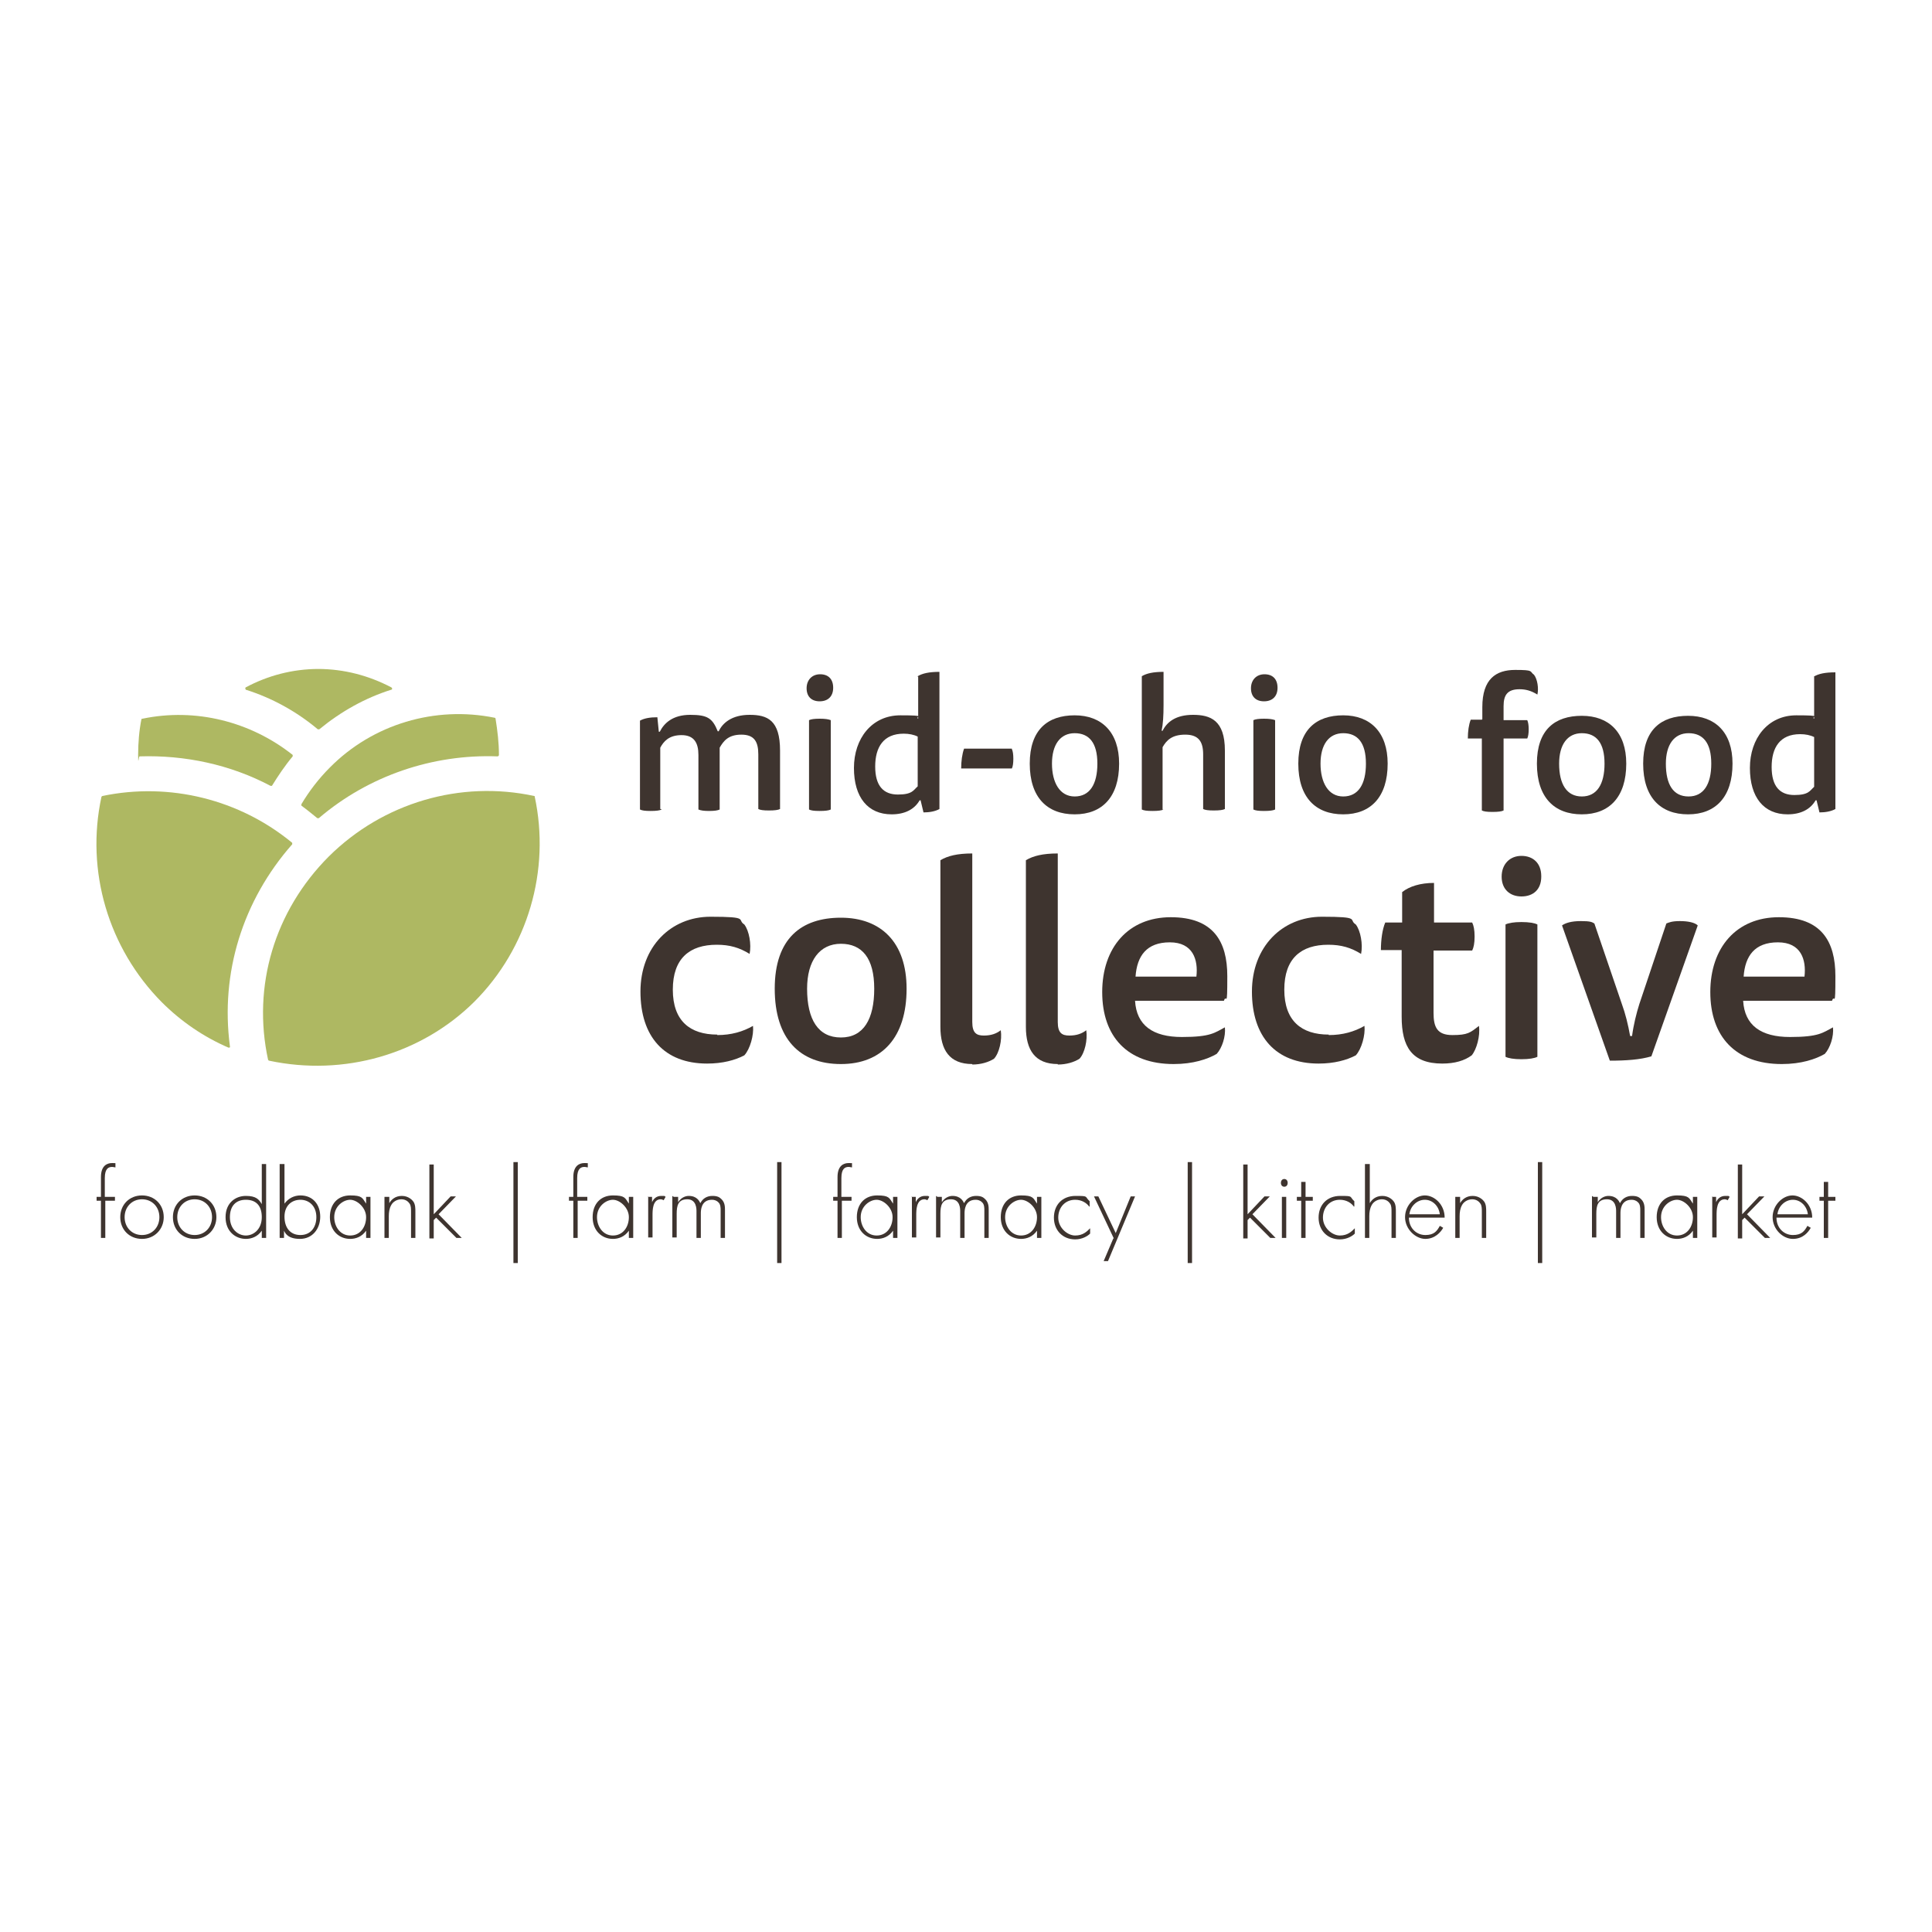 <?xml version="1.0" encoding="UTF-8"?>
<svg xmlns="http://www.w3.org/2000/svg" xmlns:xlink="http://www.w3.org/1999/xlink" id="Layer_1" width="400" height="400" version="1.1" viewBox="0 0 400 400">
  <!-- Generator: Adobe Illustrator 29.2.1, SVG Export Plug-In . SVG Version: 2.1.0 Build 116)  -->
  <defs>
    <style>
      .st0 {
        fill: #3e342f;
      }

      .st1 {
        fill: #aeb862;
      }
    </style>
  </defs>
  <g>
    <g>
      <path class="st0" d="M306.9,148.9v-2.5c0-5.8,2.8-7.7,6.8-7.7s2.9.3,3.9,1c.7.9,1,2.8.7,4.1-1.3-.8-2.4-1.1-3.7-1.1-2.5,0-3.3,1.2-3.3,3.5v2.9h4.9c.2.4.3,1.1.3,1.9s-.1,1.5-.3,1.9h-4.9v14.9c-.4.2-1.1.3-2.3.3s-1.8-.1-2.2-.3v-14.9h-2.9c0-1.5.2-2.9.6-3.9h2.3Z"></path>
      <path class="st0" d="M336.7,158.1c0,6.9-3.5,10.5-9.2,10.5s-9.3-3.5-9.3-10.5,3.7-9.9,9.3-9.9c5.6,0,9.2,3.4,9.2,9.9ZM327.5,164.9c3.1,0,4.7-2.5,4.7-6.8s-1.7-6.3-4.7-6.3-4.7,2.4-4.7,6.3c0,4.3,1.6,6.8,4.7,6.8Z"></path>
      <path class="st0" d="M358.7,158.1c0,6.9-3.5,10.5-9.2,10.5s-9.3-3.5-9.3-10.5,3.7-9.9,9.3-9.9c5.6,0,9.2,3.4,9.2,9.9ZM349.6,164.9c3.1,0,4.7-2.5,4.7-6.8s-1.7-6.3-4.7-6.3-4.7,2.4-4.7,6.3c0,4.3,1.5,6.8,4.7,6.8Z"></path>
      <path class="st0" d="M375.5,140.1c1-.6,2.3-.9,4.5-.9v28.3c-.9.5-2.1.7-3.3.7l-.6-2.5h-.2c-1.1,1.9-3.1,2.9-5.8,2.9-4.9,0-7.8-3.5-7.8-9.6s3.7-10.9,9.6-10.9,2.9.3,3.7.7v-8.7h-.1ZM375.6,152.6c-.8-.4-1.8-.6-2.9-.6-4.2,0-5.9,2.8-5.9,6.8s1.7,5.8,4.7,5.8,3.2-.9,4.1-1.7v-10.3Z"></path>
    </g>
    <g>
      <path class="st0" d="M148.5,214.3c2.9,0,5.3-.7,7.4-1.9.2,1.9-.6,4.8-1.8,6.1-1.9,1-4.5,1.7-7.7,1.7-8.9,0-13.8-5.6-13.8-14.9s6.3-15.5,14.5-15.5,5.4.6,7,1.6c1,1.3,1.5,4.1,1.1,6.1-2.1-1.3-4.1-1.9-6.8-1.9-5.6,0-9.1,2.8-9.1,9.3s3.6,9.3,9.2,9.3Z"></path>
      <path class="st0" d="M187.7,204.7c0,10.1-5.1,15.6-13.6,15.6s-13.7-5.2-13.7-15.6,5.5-14.7,13.7-14.7c8.3,0,13.6,5.1,13.6,14.7ZM174.1,214.8c4.7,0,6.9-3.8,6.9-10.1s-2.5-9.3-6.9-9.3-7,3.5-7,9.3c0,6.4,2.3,10.1,7,10.1Z"></path>
      <path class="st0" d="M201.3,220.3c-4.7,0-6.6-2.9-6.6-7.7v-34.5c1.5-.9,3.5-1.4,6.6-1.4v34.9c0,2.3.9,2.8,2.4,2.8s2.6-.4,3.5-1.1c.3,2-.3,4.7-1.4,5.9-1.1.7-2.7,1.2-4.5,1.2Z"></path>
      <path class="st0" d="M219,220.3c-4.7,0-6.6-2.9-6.6-7.7v-34.5c1.5-.9,3.5-1.4,6.6-1.4v34.9c0,2.3.9,2.8,2.4,2.8s2.6-.4,3.5-1.1c.3,2-.3,4.7-1.4,5.9-1.1.7-2.7,1.2-4.5,1.2Z"></path>
      <path class="st0" d="M235,207.2c.3,5.1,3.7,7.5,9.7,7.5s6.8-.9,8.9-2c.2,1.9-.6,4.3-1.7,5.5-1.9,1.1-4.9,2.1-8.9,2.1-9.6,0-14.8-5.7-14.8-14.9s5.4-15.5,14.2-15.5,11.7,5,11.7,12.2-.2,3.5-.7,5.1h-18.3ZM247.7,202.2c.4-3.5-.7-7.1-5.5-7.1s-6.8,2.8-7.1,7.1h12.7Z"></path>
      <path class="st0" d="M275.1,214.3c2.9,0,5.3-.7,7.4-1.9.2,1.9-.6,4.8-1.8,6.1-1.9,1-4.5,1.7-7.7,1.7-8.9,0-13.8-5.6-13.8-14.9s6.3-15.5,14.5-15.5,5.4.6,7,1.6c1,1.3,1.5,4.1,1.1,6.1-2.1-1.3-4.1-1.9-6.8-1.9-5.6,0-9.1,2.8-9.1,9.3s3.6,9.3,9.2,9.3Z"></path>
      <path class="st0" d="M304.8,191c.3.6.5,1.5.5,2.9s-.2,2.3-.5,2.9h-8v12.9c0,2.9.7,4.6,3.9,4.6s3.7-.5,5.5-1.9c.3,2.1-.5,4.9-1.5,6.1-1.5,1.1-3.5,1.7-6.1,1.7-6.3,0-8.4-3.5-8.4-9.7v-13.8h-4.3c0-2.1.3-4.3.9-5.7h3.5v-6.3c1.5-1.2,3.8-1.9,6.6-1.9v8.2h7.9Z"></path>
      <path class="st0" d="M319.1,181.5c0,2.7-1.7,4.1-4.1,4.1s-4.1-1.5-4.1-4.1,1.7-4.3,4.1-4.3,4.1,1.5,4.1,4.2ZM311.7,191.4c.6-.3,1.7-.5,3.3-.5s2.7.2,3.3.5v27.4c-.6.3-1.7.5-3.3.5s-2.7-.2-3.3-.5v-27.4Z"></path>
      <path class="st0" d="M337.9,214.5c.3-2.3.9-4.7,1.5-6.6l5.6-16.7c.5-.2,1.1-.5,2.8-.5s3.1.3,3.7.9l-9.6,27.1c-2.3.7-5.3.9-8.6.9l-9.9-28c.7-.5,1.9-.9,3.9-.9s2.3.2,2.8.5l5.7,16.7c.7,1.9,1.3,4.3,1.7,6.6h.3Z"></path>
      <path class="st0" d="M360.9,207.2c.3,5.1,3.7,7.5,9.7,7.5s6.8-.9,8.9-2c.2,1.9-.6,4.3-1.7,5.5-1.9,1.1-4.9,2.1-8.9,2.1-9.6,0-14.8-5.7-14.8-14.9s5.4-15.5,14.2-15.5,11.7,5,11.7,12.2-.2,3.5-.7,5.1h-18.3ZM373.6,202.2c.4-3.5-.7-7.1-5.5-7.1s-6.8,2.8-7.1,7.1h12.7Z"></path>
    </g>
    <path class="st0" d="M172.5,142.4c0,1.8-1.1,2.8-2.8,2.8s-2.7-1-2.7-2.7,1.1-2.9,2.8-2.9,2.7,1,2.7,2.8ZM167.5,149.1c.4-.2,1.1-.3,2.2-.3s1.8.1,2.3.3v18.5c-.4.2-1.1.3-2.3.3s-1.8-.1-2.2-.3v-18.5Z"></path>
    <path class="st0" d="M190,140c1-.6,2.4-.9,4.5-.9v28.4c-.9.5-2.1.7-3.3.7l-.6-2.5h-.2c-1.1,1.9-3.1,2.9-5.8,2.9-4.9,0-7.8-3.5-7.8-9.6s3.7-10.9,9.6-10.9,2.9.3,3.7.7v-8.7h-.1ZM190,152.5c-.8-.4-1.8-.6-2.9-.6-4.2,0-5.9,2.8-5.9,6.8s1.7,5.8,4.7,5.8,3.2-.9,4.1-1.7v-10.3h0Z"></path>
    <path class="st0" d="M209.5,155.1c.2.4.3,1.1.3,2s-.1,1.6-.3,2h-10.5c0-1.5.2-3,.6-4.1h9.9Z"></path>
    <path class="st0" d="M231.7,158.1c0,6.9-3.5,10.5-9.2,10.5s-9.3-3.5-9.3-10.5,3.7-10,9.3-10c5.6,0,9.2,3.5,9.2,10ZM222.5,164.9c3.1,0,4.7-2.5,4.7-6.8s-1.7-6.3-4.7-6.3-4.7,2.4-4.7,6.3,1.6,6.8,4.7,6.8Z"></path>
    <path class="st0" d="M264.5,142.4c0,1.8-1.1,2.8-2.8,2.8s-2.7-1-2.7-2.7,1.1-2.9,2.8-2.9c1.7,0,2.7,1,2.7,2.8ZM259.5,149.1c.4-.2,1.1-.3,2.2-.3s1.8.1,2.3.3v18.5c-.4.2-1.1.3-2.3.3s-1.8-.1-2.2-.3v-18.5Z"></path>
    <path class="st0" d="M287.3,158.1c0,6.9-3.5,10.5-9.2,10.5s-9.3-3.5-9.3-10.5,3.7-10,9.3-10c5.6,0,9.2,3.5,9.2,10ZM278.1,164.9c3.1,0,4.7-2.5,4.7-6.8s-1.7-6.3-4.7-6.3-4.7,2.4-4.7,6.3,1.6,6.8,4.7,6.8Z"></path>
    <path class="st0" d="M137,167.6c-.4.2-1.1.3-2.3.3s-1.8-.1-2.2-.3v-18.4c.9-.5,2.1-.7,3.6-.7l.3,3h.2c.9-1.8,2.7-3.5,6.3-3.5s4.6.7,5.7,3.4h.2c.8-1.7,2.7-3.4,6.4-3.4s6.3,1.1,6.3,7.4v12.1c-.4.2-1.1.3-2.3.3s-1.8-.1-2.2-.3v-11.3c0-2.6-.8-4.1-3.5-4.1s-3.7,1.3-4.5,2.7c0,.3,0,1.1,0,1.8v11c-.4.2-1.1.3-2.2.3s-1.7-.1-2.2-.3v-11.3c0-2.5-.9-4.1-3.5-4.1s-3.7,1.3-4.4,2.6v12.7h.1Z"></path>
    <path class="st0" d="M240.9,167.6c-.4.2-1.1.3-2.3.3s-1.8-.1-2.2-.3v-27.6c1-.6,2.4-.9,4.5-.9v6.9c0,2.1-.1,3.9-.4,5.3h.2c.9-1.8,2.7-3.3,6.3-3.3s6.6,1.1,6.6,7.4v12.1c-.4.2-1.1.3-2.3.3s-1.8-.1-2.2-.3v-11.3c0-2.6-.9-4.1-3.7-4.1s-3.9,1.2-4.7,2.6v12.9h0Z"></path>
  </g>
  <g>
    <path class="st1" d="M66,138.5c-5.5,0-10.6,1.4-15.1,3.8-.2.1-.1.4,0,.5,5.4,1.7,10.5,4.5,14.9,8.2,0,0,.2,0,.3,0,4.5-3.7,9.5-6.5,14.9-8.2.2,0,.3-.3,0-.5-4.6-2.4-9.7-3.8-15.2-3.8Z"></path>
    <path class="st1" d="M29.3,148.8c-.5,2.5-.7,5-.7,7.5s.1.3.3.3c9.4-.3,18.8,1.7,27.1,6.1.1,0,.3,0,.3,0,1.3-2.1,2.7-4.2,4.3-6.1,0-.1,0-.3,0-.3-8.7-6.9-20.1-9.8-31.1-7.5,0,0-.2,0-.2.1Z"></path>
    <path class="st1" d="M102.6,148.8c0-.1-.1-.2-.2-.2-12.3-2.5-25.2,1.3-34.1,10.3-2.3,2.3-4.3,4.9-5.9,7.6,0,.1,0,.3,0,.3,1.1.8,2.2,1.7,3.3,2.6,0,0,.2,0,.3,0,10.3-8.8,23.6-13.3,37-12.8.1,0,.3-.1.3-.3,0-2.5-.3-5-.7-7.5Z"></path>
    <path class="st1" d="M21.2,164.8c0,0-.2.1-.2.2-3.3,15.3,1.4,31.3,12.5,42.5,4,4,8.7,7.2,13.8,9.4.2,0,.4,0,.3-.3-2-15.1,2.6-30.1,12.9-41.8,0-.1,0-.3,0-.3-10.9-9-25.4-12.6-39.3-9.7Z"></path>
    <path class="st1" d="M110.8,165c0,0-.1-.2-.2-.2-15.3-3.3-31.3,1.4-42.5,12.5-11.3,11.3-15.9,26.9-12.6,42.1,0,0,.1.2.2.2,15.5,3.3,31.5-1.3,42.5-12.2,11.1-11.1,15.8-27.2,12.5-42.5Z"></path>
  </g>
  <g>
    <path class="st0" d="M119.6,248.6v7.7h-.9v-7.7h-.9v-.8h.9v-4.1c0-2.4,1.3-2.9,2.3-2.9s.6,0,.7.1v.8c-.2,0-.4-.1-.7-.1-.7,0-1.5.3-1.5,2.3v3.9h2.1v.8h-2.1Z"></path>
    <path class="st0" d="M130.2,247.8h.9v8.5h-.9v-1.5c-.9,1.3-2.2,1.7-3.3,1.7-2.3,0-4.2-1.7-4.2-4.5s1.7-4.5,4.2-4.5,2.5.5,3.3,1.7v-1.4ZM123.6,252c0,1.9,1.2,3.8,3.3,3.8s3.3-1.8,3.3-3.8-1.9-3.6-3.3-3.6-3.3,1.3-3.3,3.6Z"></path>
    <path class="st0" d="M134.1,247.8h.9v1.1c.3-.7.9-1.3,1.9-1.3s.6,0,.9.2l-.4.7c0,0-.3-.2-.6-.2-1.7,0-1.7,2.3-1.7,3.3v4.6h-.9v-8.5h0Z"></path>
    <path class="st0" d="M139.5,247.8h.9v1.1c.7-1.1,1.7-1.3,2.2-1.3,1.7,0,2.2,1.1,2.4,1.5.5-1,1.4-1.5,2.5-1.5s1.5.3,1.9.7c.7.7.7,1.6.7,2.3v5.7h-.9v-5.7c0-.5,0-1.3-.5-1.7-.4-.4-.9-.5-1.3-.5-2.3,0-2.3,2.3-2.3,2.8v5.1h-.9v-5.5c0-.5,0-2.5-1.9-2.5s-2.2,1.3-2.2,3v4.9h-.9v-8.6h0Z"></path>
  </g>
  <path class="st0" d="M106.3,240.6h.9v20.9h-.9v-20.9Z"></path>
  <g>
    <path class="st0" d="M174.3,248.6v7.7h-.9v-7.7h-.9v-.8h.9v-4.1c0-2.4,1.3-2.9,2.3-2.9s.6,0,.7.1v.8c-.2,0-.4-.1-.7-.1-.7,0-1.5.3-1.5,2.3v3.9h2.1v.8h-2.1Z"></path>
    <path class="st0" d="M184.9,247.8h.9v8.5h-.9v-1.5c-.9,1.3-2.2,1.7-3.3,1.7-2.3,0-4.2-1.7-4.2-4.5s1.7-4.5,4.2-4.5,2.5.5,3.3,1.7v-1.4ZM178.2,252c0,1.9,1.2,3.8,3.3,3.8s3.3-1.8,3.3-3.8-1.9-3.6-3.3-3.6-3.3,1.3-3.3,3.6Z"></path>
    <path class="st0" d="M188.7,247.8h.9v1.1c.3-.7.9-1.3,1.9-1.3s.6,0,.9.2l-.4.7c0,0-.3-.2-.6-.2-1.7,0-1.7,2.3-1.7,3.3v4.6h-.9v-8.5Z"></path>
    <path class="st0" d="M194.1,247.8h.9v1.1c.7-1.1,1.7-1.3,2.2-1.3,1.7,0,2.2,1.1,2.4,1.5.5-1,1.4-1.5,2.5-1.5s1.5.3,1.9.7c.7.7.7,1.6.7,2.3v5.7h-.9v-5.7c0-.5,0-1.3-.5-1.7-.4-.4-.9-.5-1.3-.5-2.3,0-2.3,2.3-2.3,2.8v5.1h-.9v-5.5c0-.5,0-2.5-1.9-2.5s-2.2,1.3-2.2,3v4.9h-.9v-8.6h0Z"></path>
    <path class="st0" d="M214.7,247.8h.9v8.5h-.9v-1.5c-.9,1.3-2.2,1.7-3.3,1.7-2.3,0-4.2-1.7-4.2-4.5s1.7-4.5,4.2-4.5,2.5.5,3.3,1.7v-1.4ZM208.1,252c0,1.9,1.2,3.8,3.3,3.8s3.3-1.8,3.3-3.8-1.9-3.6-3.3-3.6-3.3,1.3-3.3,3.6Z"></path>
    <path class="st0" d="M225.5,249.8c-.5-.7-1.5-1.4-2.9-1.4-2.1,0-3.5,1.6-3.5,3.7s1.9,3.7,3.5,3.7,2.4-.8,3.1-1.5v1.1c-.5.5-1.6,1.2-3.1,1.2-2.6,0-4.4-1.9-4.4-4.5s1.7-4.5,4.5-4.5,1.8.1,2.9,1.1v1.1h0Z"></path>
    <path class="st0" d="M230.6,256.4l-4.1-8.7h.9l3.6,7.6,3.1-7.6h.9l-5.6,13.4h-.9l2-4.7Z"></path>
  </g>
  <path class="st0" d="M160.9,240.6h.9v20.9h-.9v-20.9Z"></path>
  <g>
    <path class="st0" d="M21.8,248.6v7.7h-.9v-7.7h-.9v-.8h.9v-4.1c0-2.4,1.3-2.9,2.3-2.9s.6,0,.7.1v.8c-.2,0-.4-.1-.7-.1-.7,0-1.5.3-1.5,2.3v3.9h2.1v.8h-2.1Z"></path>
    <path class="st0" d="M33.9,252c0,2.5-1.9,4.5-4.5,4.5s-4.5-1.9-4.5-4.5,1.9-4.5,4.5-4.5,4.5,1.9,4.5,4.5ZM33,252c0-2.1-1.5-3.7-3.6-3.7s-3.6,1.6-3.6,3.7,1.5,3.7,3.6,3.7c2.1,0,3.6-1.6,3.6-3.7Z"></path>
    <path class="st0" d="M44.8,252c0,2.5-1.9,4.5-4.5,4.5s-4.5-1.9-4.5-4.5,1.9-4.5,4.5-4.5,4.5,1.9,4.5,4.5ZM43.9,252c0-2.1-1.5-3.7-3.6-3.7s-3.6,1.6-3.6,3.7,1.5,3.7,3.6,3.7c2.1,0,3.6-1.6,3.6-3.7Z"></path>
    <path class="st0" d="M54.2,241h.9v15.3h-.9v-1.5c-.9,1.3-2.2,1.7-3.3,1.7-2.1,0-4.2-1.5-4.2-4.5s2.1-4.4,4.2-4.4,2.7.7,3.3,1.7v-8.2ZM47.6,252c0,2.5,1.7,3.8,3.3,3.8s3.3-1.3,3.3-3.8-1.3-3.6-3.3-3.6-3.3,1.2-3.3,3.6Z"></path>
    <path class="st0" d="M58.9,241v8.2c.8-1.1,2-1.7,3.3-1.7,2.6,0,4.1,1.9,4.1,4.4s-1.6,4.6-4.2,4.6-3.1-1.3-3.3-1.7v1.5h-.9v-15.3h.9ZM65.5,252c0-2.3-1.5-3.6-3.3-3.6s-3.3,1.2-3.3,3.5,1.2,3.8,3.3,3.8c2.2,0,3.3-1.7,3.3-3.7Z"></path>
    <path class="st0" d="M75.8,247.8h.9v8.5h-.9v-1.5c-.9,1.3-2.2,1.7-3.3,1.7-2.3,0-4.2-1.7-4.2-4.5s1.7-4.5,4.2-4.5,2.5.5,3.3,1.7v-1.4ZM69.2,252c0,1.9,1.2,3.8,3.3,3.8s3.3-1.8,3.3-3.8-1.9-3.6-3.3-3.6-3.3,1.3-3.3,3.6Z"></path>
    <path class="st0" d="M79.7,247.8h.9v1.3c.4-.7,1.2-1.5,2.6-1.5s2.2.9,2.4,1.2c.4.6.4,1.4.4,2.1v5.4h-.9v-5.4c0-.6,0-1.3-.3-1.7-.2-.3-.7-.9-1.7-.9s-1.8.6-2.1,1.2c-.4.7-.5,1.5-.5,2.3v4.5h-.9s0-8.5,0-8.5Z"></path>
    <path class="st0" d="M89.8,241v10.4l3.5-3.7h1.1l-3.6,3.7,4.8,4.9h-1.1l-4.2-4.2-.5.5v3.8h-.9v-15.3h.9Z"></path>
  </g>
  <path class="st0" d="M245.9,240.6h.9v20.9h-.9v-20.9Z"></path>
  <g>
    <path class="st0" d="M258.3,241v10.4l3.5-3.7h1.1l-3.6,3.7,4.8,4.9h-1.1l-4.2-4.2-.5.5v3.8h-.9v-15.3h.9Z"></path>
    <path class="st0" d="M265.2,244.9c0-.5.3-.8.7-.8s.7.3.7.8-.3.8-.7.8-.7-.3-.7-.8ZM266.3,247.8v8.5h-.9v-8.5h.9Z"></path>
    <path class="st0" d="M270.3,248.6v7.7h-.9v-7.7h-.9v-.8h.9v-3.1h.9v3.1h1.5v.8h-1.5Z"></path>
    <path class="st0" d="M280.3,249.8c-.5-.7-1.5-1.4-2.9-1.4-2.1,0-3.5,1.6-3.5,3.7s1.9,3.7,3.5,3.7,2.4-.8,3.1-1.5v1.1c-.5.5-1.6,1.2-3.1,1.2-2.6,0-4.4-1.9-4.4-4.5s1.7-4.5,4.5-4.5,1.8.1,2.9,1.1v1.1h0Z"></path>
    <path class="st0" d="M282.7,241h.9v8.1c.4-.7,1.2-1.5,2.6-1.5s2.2.9,2.4,1.2c.4.6.4,1.4.4,2.1v5.4h-.9v-5.4c0-.6,0-1.3-.3-1.7-.2-.3-.7-.9-1.7-.9s-1.8.6-2.1,1.2c-.4.7-.5,1.5-.5,2.3v4.5h-.9v-15.3Z"></path>
    <path class="st0" d="M291.7,252.1c0,2.2,1.6,3.6,3.4,3.6s2.4-.8,3-1.9l.7.4c-.5.9-1.7,2.3-3.7,2.3s-4.2-2-4.2-4.5,2.1-4.5,4.1-4.5,4.1,1.9,4.1,4.6h-7.4ZM298.1,251.4c-.2-1.7-1.5-3-3.1-3s-3,1.3-3.2,3h6.3Z"></path>
    <path class="st0" d="M301.4,247.8h.9v1.3c.4-.7,1.2-1.5,2.6-1.5s2.2.9,2.4,1.2c.4.6.4,1.4.4,2.1v5.4h-.9v-5.4c0-.6,0-1.3-.3-1.7-.2-.3-.7-.9-1.7-.9s-1.8.6-2.1,1.2c-.4.7-.5,1.5-.5,2.3v4.5h-.9v-8.5Z"></path>
  </g>
  <path class="st0" d="M318.4,240.6h.9v20.9h-.9v-20.9Z"></path>
  <g>
    <path class="st0" d="M329.9,247.8h.9v1.1c.7-1.1,1.7-1.3,2.2-1.3,1.7,0,2.2,1.1,2.4,1.5.5-1,1.4-1.5,2.5-1.5s1.5.3,1.9.7c.7.7.7,1.6.7,2.3v5.7h-.9v-5.7c0-.5,0-1.3-.5-1.7-.4-.4-.9-.5-1.3-.5-2.3,0-2.3,2.3-2.3,2.8v5.1h-.9v-5.5c0-.5,0-2.5-1.9-2.5s-2.2,1.3-2.2,3v4.9h-.9v-8.6h0Z"></path>
    <path class="st0" d="M350.5,247.8h.9v8.5h-.9v-1.5c-.9,1.3-2.2,1.7-3.3,1.7-2.3,0-4.2-1.7-4.2-4.5s1.7-4.5,4.2-4.5,2.5.5,3.3,1.7v-1.4ZM343.9,252c0,1.9,1.2,3.8,3.3,3.8s3.3-1.8,3.3-3.8-1.9-3.6-3.3-3.6-3.3,1.3-3.3,3.6Z"></path>
    <path class="st0" d="M354.4,247.8h.9v1.1c.3-.7.9-1.3,1.9-1.3s.6,0,.9.2l-.4.7c0,0-.3-.2-.6-.2-1.7,0-1.7,2.3-1.7,3.3v4.6h-.9v-8.5h0Z"></path>
    <path class="st0" d="M360.7,241v10.4l3.5-3.7h1.1l-3.6,3.7,4.8,4.9h-1.1l-4.2-4.2-.5.5v3.8h-.9v-15.3h.9Z"></path>
    <path class="st0" d="M367.8,252.1c0,2.2,1.6,3.6,3.4,3.6s2.4-.8,3-1.9l.7.4c-.5.9-1.6,2.3-3.7,2.3s-4.2-2-4.2-4.5,2.1-4.5,4.1-4.5,4.1,1.9,4.1,4.6h-7.4ZM374.3,251.4c-.2-1.7-1.5-3-3.1-3s-3,1.3-3.2,3h6.3Z"></path>
    <path class="st0" d="M378.5,248.6v7.7h-.9v-7.7h-.9v-.8h.9v-3.1h.9v3.1h1.5v.8h-1.5Z"></path>
  </g>
</svg>
